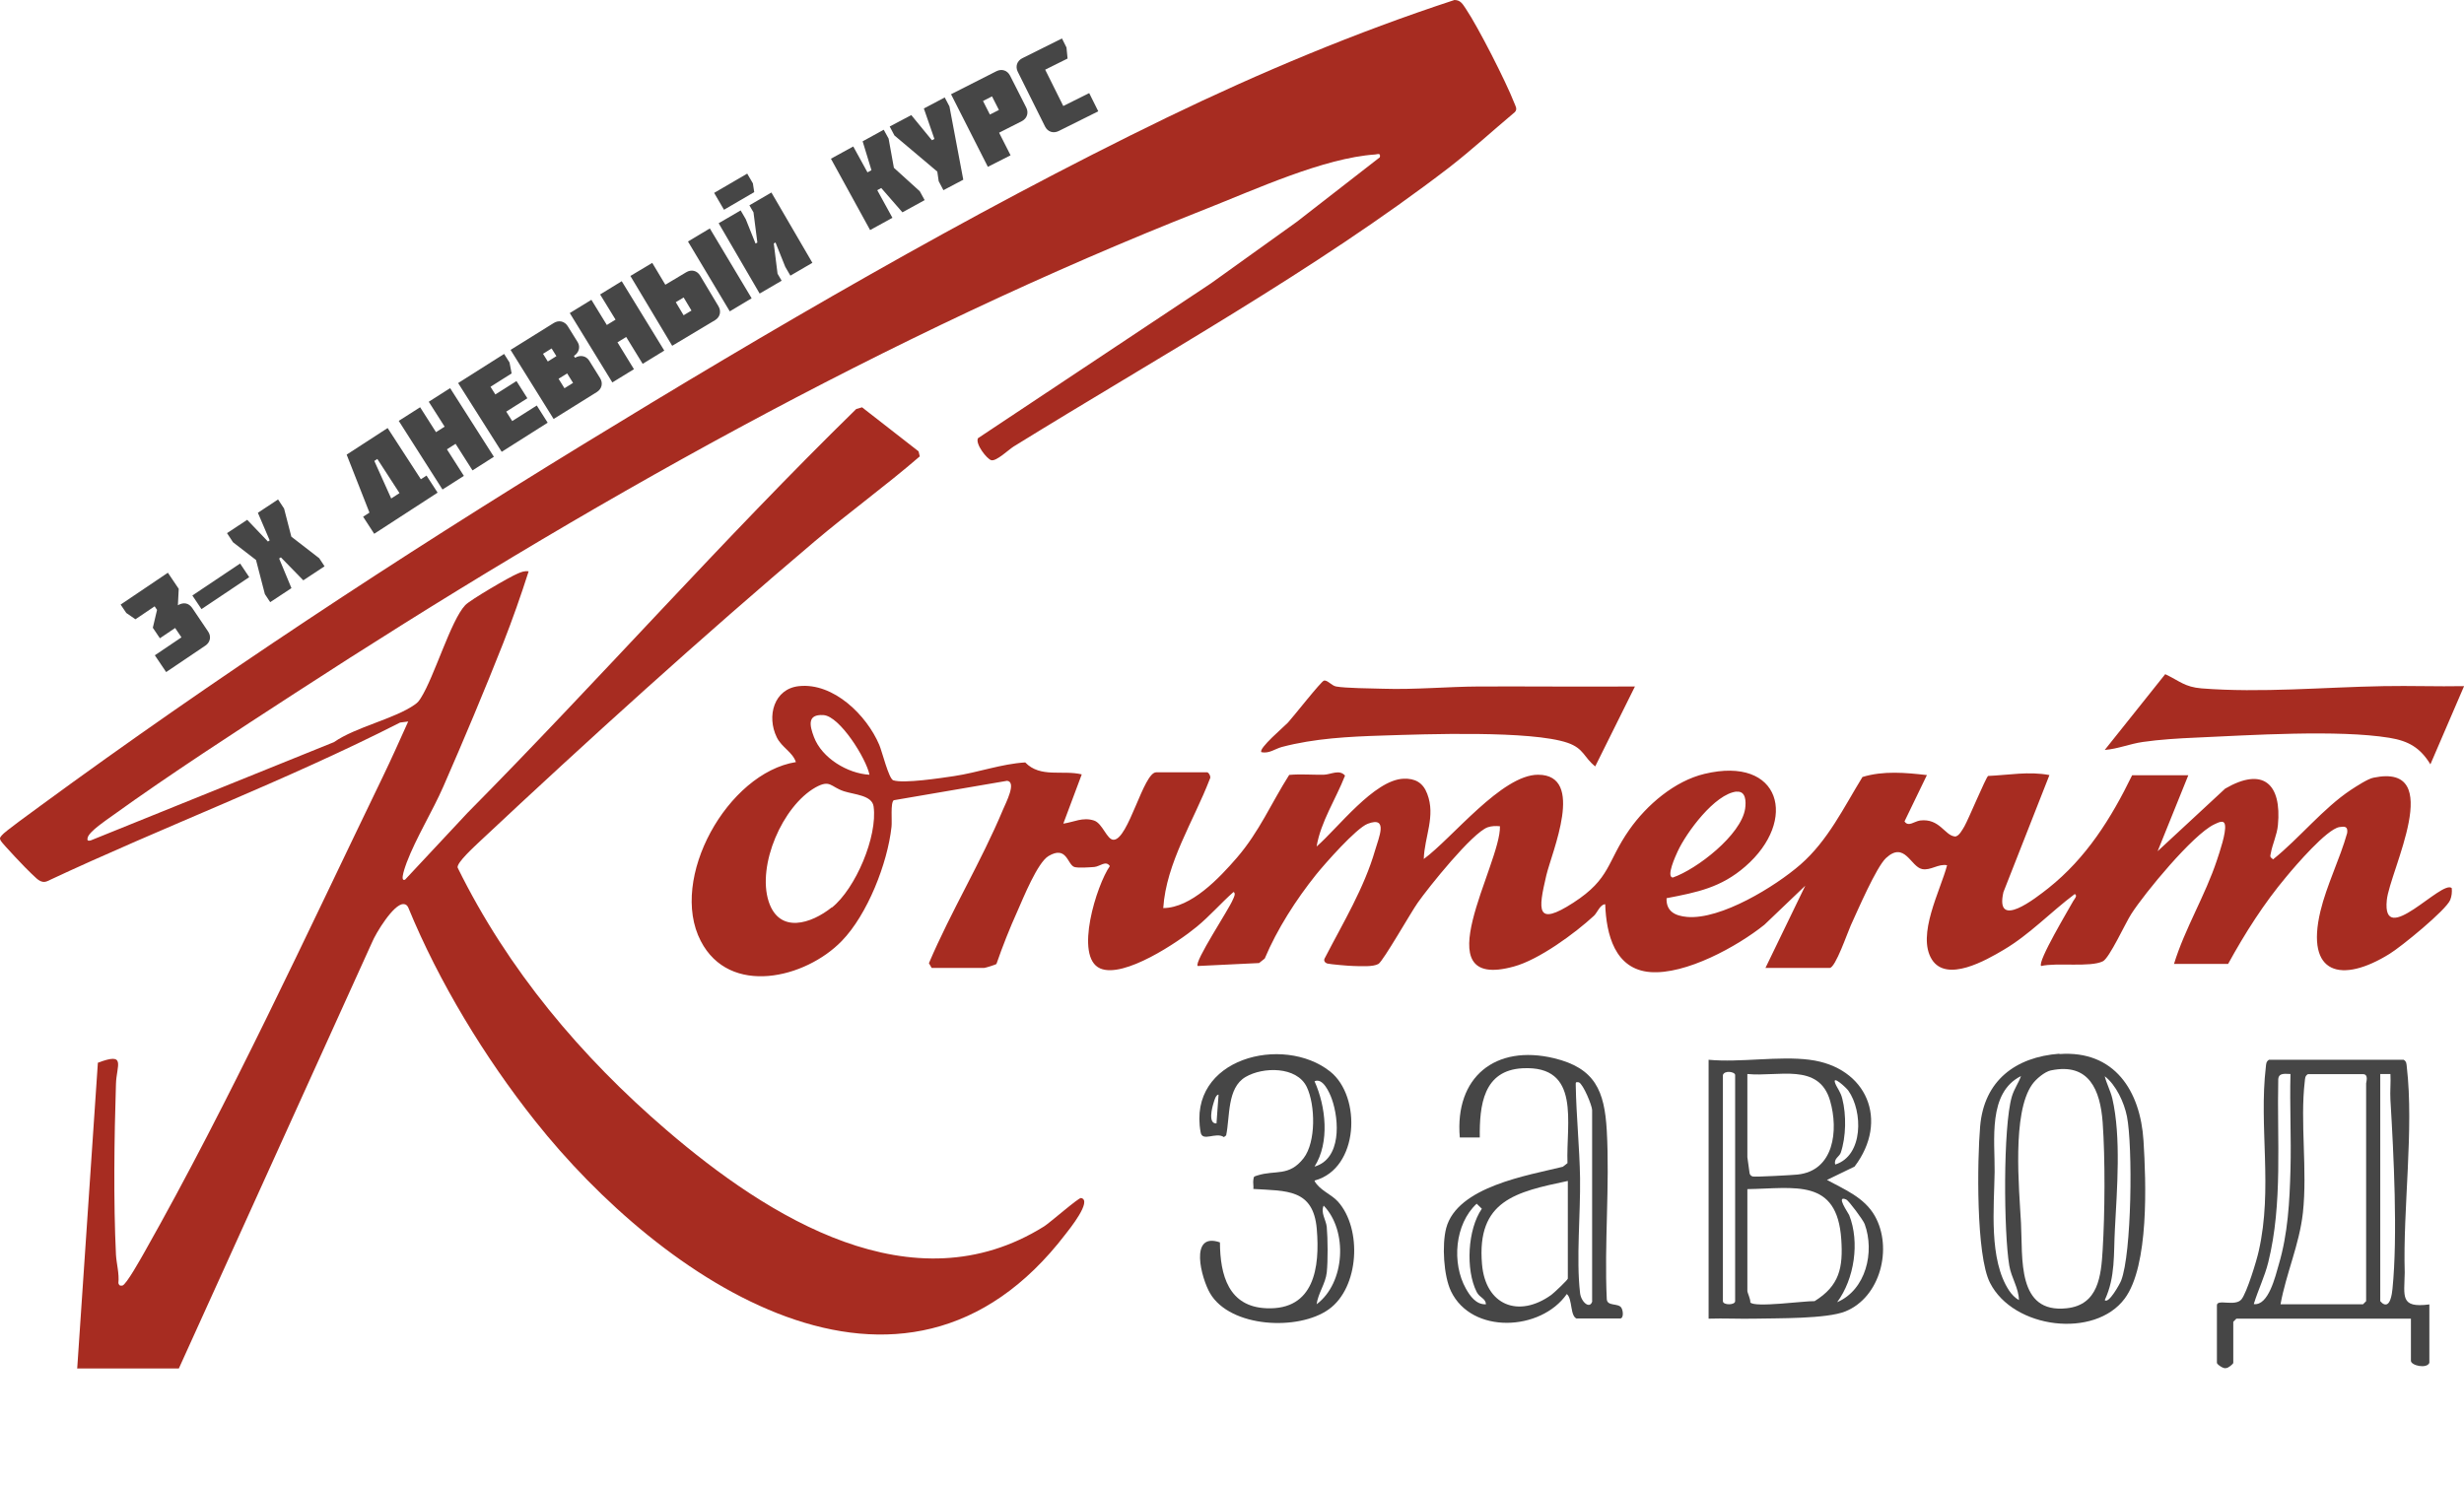 <?xml version="1.0" encoding="UTF-8"?> <svg xmlns="http://www.w3.org/2000/svg" viewBox="0 0 695.73 419.388" fill="none"><path d="M21.797 386.52L27.635 300.136C35.76 297.052 32.889 300.872 32.743 306.111C32.257 321.293 32.014 339.263 32.743 354.345C32.889 356.892 33.716 359.635 33.425 362.377C33.668 363.013 33.765 363.16 34.544 363.062C35.614 362.916 39.847 355.276 40.771 353.66C64.805 311.154 86.699 263.605 108.057 219.434C110.539 214.292 112.923 208.955 115.258 203.764L112.971 204.058C80.569 220.56 46.318 233.391 13.331 248.865C11.385 249.648 10.217 247.885 8.855 246.71C7.687 245.682 0.584 238.19 0.195 237.406C-0.194 236.622 0.049 236.524 0.487 235.937C1.217 234.909 9.536 228.983 11.288 227.661C60.232 191.766 112.971 157.144 164.64 125.51C216.309 93.875 273.62 60.282 329.474 33.202C355.794 20.469 382.895 9.108 410.675 0C412.476 0 413.059 1.273 413.936 2.546C417.389 7.688 425.221 23.065 427.509 28.941C427.851 29.872 428.579 30.802 427.704 31.683C421.524 36.874 415.539 42.359 409.167 47.305C371.559 76.197 326.749 101.025 286.221 126.097C284.81 126.979 281.309 130.358 279.898 129.966C278.682 129.672 275.275 125.314 276.152 123.747L341.929 80.017L366.11 62.681L389.609 44.416C389.852 43.142 389.121 43.534 388.246 43.632C373.747 44.612 354.286 53.573 340.615 58.96C250.317 94.512 164.64 142.894 83.342 195.733C66.46 206.702 48.069 218.602 31.819 230.305C30.116 231.53 25.251 234.762 24.764 236.525C24.521 237.357 24.813 237.553 25.592 237.357L94.289 209.591C100.468 205.282 111.414 203.029 117.155 198.965C117.982 198.377 118.274 197.985 118.81 197.153C122.653 191.129 127.275 175.214 131.362 170.905C132.724 169.436 143.963 162.874 146.152 161.992C147.174 161.552 148.098 161.16 149.266 161.356C147.077 168.212 144.693 174.969 142.065 181.678C136.811 194.998 130.924 209.003 125.183 222.127C122.118 229.13 117.447 236.671 114.82 243.625C114.626 244.213 112.679 249.208 114.382 248.424L131.994 229.571C169.116 192.06 204 152.443 241.754 115.52L243.408 115.03L259.367 127.469L259.706 128.889C250.074 137.214 239.711 144.706 229.98 152.933C198.113 179.915 165.954 209.052 135.449 237.651C134.184 238.875 128.832 243.674 129.221 245.045C143.379 273.841 164.056 298.422 188.236 319.186C216.893 343.768 257.712 369.527 294.785 346.364C296.439 345.335 304.564 338.186 305.246 338.332C308.553 339.019 301.791 347.344 300.916 348.47C254.939 408.654 186.534 361.3 151.066 316.542C136.908 298.717 123.918 277.366 115.258 256.259C114.966 255.672 114.577 255.329 113.896 255.329C111.123 255.28 106.063 263.605 105.041 266.152L50.502 386.471H21.943L21.797 386.52Z" fill="#A72C21"></path><path d="M263.064 273.351L262.286 272.027C268.561 257.287 277.027 243.429 283.207 228.64C284.033 226.682 287.099 220.854 284.374 220.511L252.36 225.996C251.387 226.682 251.923 231.823 251.728 233.488C250.609 243.821 244.917 258.315 237.667 265.76C227.402 276.337 205.995 281.478 197.87 265.76C188.723 248.13 205.46 218.308 224.726 215.223C223.801 212.382 220.688 211.06 219.325 208.22C216.406 202.246 218.547 194.508 225.602 193.774C235.381 192.746 244.722 202.001 248.274 210.375C249.101 212.333 250.95 219.924 252.214 220.364C255.134 221.344 265.691 219.728 269.341 219.189C276.201 218.161 282.817 215.712 289.482 215.321C293.764 219.777 300.039 217.377 305.441 218.699L300.233 232.607C303.25 232.166 305.731 230.697 308.894 231.725C311.326 232.509 312.542 237.21 314.441 237.161C318.625 237.112 322.858 218.112 326.457 218.112H340.859C341.249 218.112 342.075 219.385 341.59 220.022C337.065 231.823 329.279 243.674 328.453 256.455C336.333 256.406 344.266 247.983 349.227 242.254C355.602 234.86 358.909 226.877 364.016 218.846C367.228 218.553 370.489 218.846 373.747 218.797C375.791 218.748 378.175 217.182 379.781 219.042C377.202 225.653 372.921 232.068 371.754 239.071C377.787 233.831 388.003 220.267 396.273 219.924C399.583 219.777 401.82 221.05 402.987 224.184C405.422 230.501 402.21 236.28 402.015 242.597C409.993 236.769 424.054 218.748 434.32 218.797C447.699 218.846 438.163 240.638 436.606 247.249C434.32 257.043 433.638 261.794 444.246 254.937C454.851 248.081 453.635 243.478 460.056 234.321C464.972 227.318 472.852 220.56 481.269 218.553C502.872 213.362 507.785 231.676 492.801 244.703C485.941 250.677 479.227 251.999 470.567 253.664C470.42 257.435 473.047 258.659 476.357 258.954C485.892 259.785 501.218 250.383 508.37 244.164C516.153 237.357 520.532 228.151 525.884 219.434C531.771 217.622 538.095 218.21 544.08 218.895L537.756 231.97C538.826 233.635 540.481 231.97 542.133 231.725C547.679 231.04 549.09 235.937 551.961 236.231C553.082 236.329 554.152 234.223 554.685 233.342C555.806 231.383 560.719 219.581 561.353 219.14C567.14 218.895 572.881 217.769 578.672 218.895L565.683 251.95C563.2 262.823 574.829 253.615 578.379 250.824C589.084 242.303 596.09 231.138 602.024 218.944H617.886L609.225 240.393L628.296 222.715C639.001 216.496 644.304 221.344 643.186 233.048C642.942 235.741 641.628 238.434 641.19 240.932C640.995 241.911 640.848 241.96 641.823 242.695C649.217 236.769 655.982 228.249 663.814 223.058C665.322 222.079 668.583 219.924 670.186 219.63C690.863 215.321 674.76 245.976 673.934 254.203C672.523 268.11 689.598 248.228 692.274 250.824C692.371 251.999 692.274 253.028 691.838 254.154C690.671 257.043 677.875 267.474 674.711 269.382C661.236 277.758 650.871 275.357 655.202 257.287C656.954 249.991 660.699 242.548 662.744 235.251C662.988 233.342 662.062 233.342 660.504 233.586C656.905 234.272 648.244 244.36 645.569 247.592C639.196 255.182 633.891 263.556 629.125 272.225H613.848C616.914 262.233 622.655 252.93 625.962 242.94C626.742 240.589 628.589 235.202 628.25 233.048C628.006 231.285 626.254 232.362 625.136 232.852C619.151 235.741 605.577 252.195 601.783 258.12C600.128 260.668 595.603 270.609 593.753 271.488C590.154 273.251 580.765 271.783 576.337 272.812C575.17 271.686 584.267 256.553 585.434 254.398C585.726 253.909 586.699 252.93 585.824 252.489C579.013 257.582 573.125 263.898 565.729 268.256C560.768 271.196 549.675 277.561 545.491 270.998C541.112 264.046 547.923 251.46 549.773 244.36C547.292 243.87 545.15 245.927 542.718 245.437C539.506 244.8 537.805 237.406 532.5 242.352C529.727 244.996 524.473 257.238 522.577 261.353C521.7 263.261 518.247 273.351 516.641 273.351H498.493L509.732 250.138L498.201 261.158C490.515 267.327 475.967 275.308 465.944 274.526C455.921 273.741 453.538 263.8 453.245 255.378C451.834 255.378 451.008 257.728 450.085 258.61C444.682 263.605 434.515 271.047 427.461 272.958C401.384 280.157 423.859 243.968 423.52 233.342C422.304 233.244 421.232 233.244 420.065 233.635C415.686 235.202 403.377 250.579 400.311 254.937C398.367 257.679 390.581 271.391 389.219 272.225C387.71 273.105 384.111 272.861 382.213 272.812C380.948 272.812 375.596 272.322 374.819 272.125C374.039 271.881 373.603 271.245 374.137 270.46C379.247 260.568 385.181 250.824 388.295 240.05C389.267 236.622 392.138 230.354 386.156 232.656C382.895 233.929 374.137 243.87 371.607 247.004C365.963 254.056 360.612 262.381 357.108 270.706L355.504 271.978L338.183 272.812C337.065 271.735 347.087 256.699 348.108 254.056C348.352 253.517 349.032 252.293 348.303 251.901C344.702 255.084 341.639 258.659 337.891 261.745C332.685 266.052 317.311 276.386 310.646 273.497C303.202 270.265 309.723 249.746 313.371 244.605C312.252 242.891 310.598 244.703 308.992 244.849C307.629 244.947 304.466 245.192 303.348 244.849C301.355 244.164 301.257 238.679 296.049 241.764C292.938 243.625 288.946 253.566 287.294 257.287C285.103 262.135 283.11 267.179 281.357 272.225C281.114 272.468 278.194 273.351 277.902 273.351H262.918H263.064ZM245.5 218.797C244.625 214.292 237.132 202.246 232.51 201.952C227.888 201.658 228.569 204.841 229.834 208.171C232.072 214.096 239.321 218.455 245.5 218.797ZM234.894 256.308C241.56 250.971 247.836 236.231 246.668 227.759C246.23 224.576 241.268 224.429 238.251 223.45C234.456 222.176 234.456 220.071 230.272 222.372C220.931 227.661 213.73 244.36 217.039 254.594C220.055 263.849 229.105 260.863 234.845 256.259L234.894 256.308ZM490.369 223.547C484.189 224.184 476.162 235.105 473.681 240.491C473.145 241.666 470.372 247.641 472.319 247.836C479.13 245.486 491.633 235.79 492.752 228.396C493.044 226.388 492.996 223.303 490.32 223.596L490.369 223.547Z" fill="#A72C21"></path><path d="M461.662 193.823L450.423 216.447C447.165 213.851 447.263 211.403 442.64 209.787C432.373 206.261 402.453 207.338 390.435 207.73C380.948 208.024 371.169 208.514 361.926 210.962C359.978 211.501 358.375 212.872 356.184 212.431C355.115 211.501 362.898 204.939 363.678 204.058C365.04 202.588 373.067 192.354 373.844 192.207C374.819 192.011 375.986 193.627 377.251 193.872C379.878 194.361 387.225 194.41 390.483 194.508C399.534 194.802 408.631 193.921 417.584 193.872C432.276 193.823 447.019 193.97 461.711 193.872L461.662 193.823Z" fill="#A72C21"></path><path d="M695.73 193.823L686.243 215.859C683.372 211.158 680.063 209.248 674.663 208.367C660.215 206.016 635.256 207.632 619.977 208.318C615.308 208.514 609.664 208.857 605.041 209.542C601.296 210.081 598.035 211.501 594.29 211.795L611.367 190.395C615.405 192.305 616.865 194.019 621.631 194.41C638.368 195.733 656.223 194.068 672.959 193.774C680.55 193.627 688.187 193.921 695.73 193.774V193.823Z" fill="#A72C21"></path><path d="M685.95 368.344V384.896C685.173 386.658 680.745 385.632 680.745 384.308V372.41H631.459L630.584 373.29V384.896C630.584 385.191 629.125 386.415 628.54 386.366C627.811 386.658 625.962 385.288 625.962 384.896V368.639C625.962 366.728 631.167 369.129 632.919 366.926C634.427 365.014 637.201 356.005 637.785 353.262C641.775 335.633 637.785 318.199 639.779 301.306C639.876 300.472 639.827 299.836 640.656 299.297H678.701C679.529 299.787 679.48 300.472 679.578 301.306C681.62 318.838 678.457 341.462 678.993 359.383C678.896 366.092 677.582 369.47 685.902 368.393L685.95 368.344ZM646.736 303.312C645.276 303.312 643.429 302.873 643.283 304.782C642.893 321.872 644.597 339.845 640.461 356.495C639.438 360.607 637.59 364.281 636.374 368.295C640.51 368.834 642.454 360.51 643.429 357.131C646.007 348.414 646.492 339.404 646.736 330.295C646.98 321.187 646.492 312.275 646.736 303.263V303.312ZM643.865 368.344H667.218L668.095 367.464V305.957C668.095 305.616 668.873 303.361 667.218 303.361H651.651C650.823 303.851 650.871 304.538 650.774 305.369C649.412 316.878 651.554 330.392 650.24 342.536C649.217 351.597 645.52 359.578 643.914 368.393L643.865 368.344ZM672.084 303.312V367.464L672.669 368.052C674.906 369.668 675.394 365.358 675.537 363.986C677.046 349.001 675.879 325.936 674.955 310.61C674.809 308.209 675.101 305.713 674.955 303.312H672.084Z" fill="#464646"></path><path d="M510.948 299.297C527.197 301.355 533.475 316.534 523.647 329.463L515.861 333.234C520.825 335.928 526.42 338.18 529.388 343.419C534.447 352.429 530.991 366.338 521.069 370.353C515.763 372.508 501.8 372.261 495.428 372.41C491.097 372.508 486.767 372.261 482.437 372.41V299.297C491.39 300.131 502.239 298.171 510.997 299.297H510.948ZM486.475 303.607V367.464C486.475 368.639 489.93 368.639 489.93 367.464V303.607C489.93 302.676 486.913 302.186 486.475 303.607ZM493.383 303.312V326.818C493.383 326.818 493.968 331.177 494.017 331.372C494.163 331.862 494.407 332.108 494.892 332.254C495.476 332.449 506.228 331.862 507.493 331.716C517.857 330.687 519.17 319.228 516.738 310.854C513.575 299.982 502.044 304.194 493.383 303.312ZM518.198 328.876C526.176 326.377 526.03 313.84 521.895 308.014C521.358 307.229 517.174 303.361 518.198 305.957C518.732 307.329 519.706 308.307 520.191 310.315C521.358 314.869 521.261 321.09 519.753 325.546C519.365 326.672 517.711 327.211 518.198 328.876ZM493.383 335.828V364.573C493.383 365.112 494.309 366.877 494.212 367.805C495.281 369.373 509.635 367.364 512.359 367.464C519.414 363.106 520.435 357.962 519.899 350.03C518.732 332.596 506.813 335.633 493.334 335.828H493.383ZM518.732 367.757C526.856 364.281 529.388 353.606 526.517 345.72C526.128 344.594 521.992 339.06 521.31 338.768C518.198 337.395 521.846 342.488 522.138 343.175C525.155 350.812 523.598 361.194 518.732 367.757Z" fill="#464646"></path><path d="M581.493 297.681C597.063 296.555 604.361 308.112 605.236 322.167C605.965 333.822 606.842 357.423 599.933 366.728C591.516 378.09 568.502 375.348 561.886 362.272C557.897 354.437 558.287 327.552 559.113 318.053C560.232 305.174 569.087 298.515 581.493 297.583V297.681ZM579.11 302.286C577.309 302.676 574.877 304.733 573.808 306.252C568.066 314.33 570.108 335.487 570.644 345.379C571.181 355.271 569.38 371.038 583.587 369.47C592.489 368.493 593.268 360.363 593.705 352.967C594.338 342.637 594.436 327.211 593.705 316.975C593.025 307.819 589.862 300.082 579.159 302.286H579.11ZM570.06 367.169C570.011 363.742 567.92 360.902 567.335 357.423C565.778 348.17 565.537 318.248 568.066 309.679C568.746 307.427 569.913 305.957 570.644 303.899C561.206 308.602 563.297 321.97 563.2 330.931C563.054 341.069 561.496 355.71 567.286 364.476C567.969 365.504 568.99 366.582 570.06 367.169ZM594.29 367.169C595.408 368.344 598.62 362.469 598.912 361.684C601.927 353.996 602.219 323.684 600.564 315.31C599.787 311.393 597.501 306.398 594.29 303.951C594.826 306.103 595.895 308.014 596.429 310.218C598.961 321.139 597.743 335.928 597.16 347.141C596.77 353.996 597.355 360.656 594.29 367.169Z" fill="#464646"></path><path d="M445.267 372.41C443.271 371.823 444.051 366.777 442.396 365.456C435.098 375.935 415.588 376.915 409.703 364.673C407.61 360.315 407.122 351.5 408.341 346.846C411.453 335.094 431.401 331.959 441.278 329.512L442.591 328.483C442.153 317.27 446.532 300.816 429.893 301.696C418.8 302.286 417.73 312.175 417.828 321.236H412.184C410.724 304.146 422.256 294.89 438.797 298.856C450.375 301.647 453.05 308.063 453.684 319.276C454.559 334.851 452.953 351.254 453.684 366.877C453.781 368.98 456.847 367.954 457.771 369.275C458.355 370.158 458.499 372.362 457.429 372.362H445.316L445.267 372.41ZM449.549 367.464V313.499C449.549 312.275 447.068 306.203 445.803 305.664C444.828 305.516 444.926 305.664 444.926 306.544C445.072 315.115 445.995 324.076 446.142 332.647C446.288 342.734 445.023 355.563 446.142 365.163C446.434 367.757 448.964 369.863 449.597 367.464H449.549ZM442.64 333.527C428.043 336.613 416.902 339.012 418.459 357.033C419.434 368.59 428.725 372.362 438.017 365.699C438.651 365.261 442.689 361.441 442.689 361.097V333.527H442.64ZM419.577 368.344C419.434 366.582 417.876 366.63 416.95 364.868C413.79 358.601 414.372 347.19 418.41 341.362L416.95 339.943C410.724 345.72 409.896 356.738 413.887 363.888C415.054 365.994 416.804 368.493 419.531 368.344H419.577Z" fill="#464646"></path><path d="M371.169 333.527C372.628 336.172 375.84 337.201 377.787 339.355C384.647 346.995 383.818 363.596 375.207 369.765C366.597 375.935 347.377 374.955 341.685 365.261C339.204 361.048 335.654 347.826 344.458 350.864C344.507 360.117 346.892 369.08 357.644 369.47C371.071 370.009 372.726 357.962 371.802 347.093C370.83 335.682 363.19 336.367 353.899 335.779C353.996 334.948 353.752 333.968 353.899 333.134C354.045 332.108 354.094 332.303 355.066 331.959C360.125 330.343 363.968 332.401 368.103 327.062C371.607 322.509 371.412 312.078 368.98 306.986C366.158 301.108 356.623 301.257 351.708 304.146C346.405 307.229 347.329 315.408 346.21 320.649L345.579 321.139C343.339 319.571 339.497 322.606 339.009 319.766C335.215 298.807 362.364 292.099 375.596 302.627C384.501 309.728 383.721 330.002 371.266 333.381L371.169 333.527ZM371.169 329.463C378.711 327.308 378.223 316.485 376.035 310.315C375.353 308.455 373.506 304.292 371.169 305.369C374.38 312.47 375.499 322.655 371.169 329.463ZM343.486 317.27L344.071 309.14C343.291 309.14 342.855 310.854 342.66 311.49C342.27 312.714 341.005 317.416 343.486 317.27ZM371.754 368.344C379.829 362.321 380.607 347.583 373.747 340.482C372.823 342.488 374.429 344.496 374.624 346.554C374.917 349.786 374.965 356.151 374.624 359.335C374.283 362.518 372.192 365.163 371.754 368.344Z" fill="#464646"></path><path d="M54.322 171.772L58.765 178.36C59.701 179.749 59.382 181.39 57.994 182.327L46.914 189.799L43.719 185.063L51.233 179.995L49.452 177.354L45.15 180.255L43.149 177.288L44.342 172.245L43.663 171.238L38.245 174.892L35.658 173.111L34.061 170.743L47.401 161.746L50.467 166.292L50.228 170.929C51.799 170.028 53.275 170.221 54.322 171.772ZM54.315 168.175L67.793 159.149L70.37 162.996L56.891 172.022L54.315 168.175ZM76.146 152.608L72.813 144.815L78.514 141.053L80.214 143.629L82.262 151.563L90.139 157.656L91.64 159.931L85.638 163.892L79.311 157.405L78.818 157.73L82.294 166.098L76.292 170.059L74.791 167.784L72.286 158.146L65.798 153.143L64.098 150.566L69.798 146.804L75.653 152.934L76.146 152.608ZM112.803 139.261L106.546 129.62L105.692 130.174L110.461 140.78L112.803 139.261ZM105.657 150.749L102.529 145.929L104.319 144.767L97.881 128.393L109.449 120.885L118.835 135.346L120.432 134.309L123.561 139.129L105.657 150.749ZM123.108 122.048L125.545 120.495L121.062 113.461L127.099 109.614L139.452 128.998L133.415 132.846L128.633 125.341L126.196 126.894L130.979 134.398L124.942 138.245L112.589 118.861L118.625 115.014L123.108 122.048ZM154.639 119.376L141.656 127.598L129.358 108.18L142.341 99.957L143.869 102.37L144.462 105.455L138.497 109.232L139.868 111.396L145.832 107.618L148.907 112.473L142.942 116.25L144.629 118.914L151.564 114.521L154.639 119.376ZM157.716 106.969L159.383 109.645L161.808 108.134L160.141 105.459L157.716 106.969ZM157.103 100.581L155.748 98.407L153.323 99.918L154.678 102.092L157.103 100.581ZM168.497 110.737L156.318 118.325L144.164 98.815L156.344 91.227C157.793 90.325 159.421 90.703 160.307 92.124L163.102 96.611C163.988 98.033 163.39 99.682 162.052 100.515L162.382 101.045C163.72 100.211 165.464 100.402 166.366 101.851L169.439 106.784C170.325 108.206 169.947 109.834 168.497 110.737ZM171.344 91.78L173.808 90.269L169.448 83.159L175.55 79.417L187.566 99.012L181.464 102.754L176.812 95.168L174.348 96.678L179.001 104.265L172.898 108.007L160.882 88.412L166.984 84.67L171.344 91.78ZM193.02 89.036L195.246 87.704L193.038 84.012L190.812 85.344L193.02 89.036ZM194.257 68.206L200.428 64.514L212.23 84.239L206.059 87.932L194.257 68.206ZM193.779 76.873C195.216 76.013 196.838 76.42 197.697 77.858L202.856 86.48C203.716 87.917 203.325 89.567 201.888 90.427L189.799 97.659L177.998 77.934L184.17 74.242L187.862 80.413L193.779 76.873ZM204.424 59.24L201.646 54.474L210.98 49.034L212.584 51.786L212.963 54.263L204.424 59.24ZM212.755 59.972L211.598 57.986L217.811 54.364L229.385 74.224L223.172 77.845L221.734 75.376L218.966 68.476L218.484 68.757L219.546 77.297L220.704 79.283L214.491 82.904L202.917 63.045L209.13 59.424L210.568 61.892L213.336 68.793L213.846 68.495L212.755 59.972ZM246.06 48.059L243.572 39.911L249.53 36.639L250.905 39.143L252.398 47.389L259.708 54.015L261.083 56.519L254.807 59.964L248.826 53.096L247.704 53.713L251.986 61.513L245.683 64.974L234.62 44.826L240.924 41.365L244.938 48.676L246.06 48.059ZM271.989 50.753L266.383 53.71L265.049 51.183L264.654 48.46L252.548 38.251L251.215 35.724L257.312 32.506L263.138 39.606L263.836 39.238L260.858 30.637L266.753 27.527L268.084 30.053L271.989 50.753ZM277.558 28.516L279.505 32.352L282.053 31.06L280.106 27.223L277.558 28.516ZM288.489 34.238L282.104 37.477L285.344 43.861L278.931 47.114L268.531 26.616L281.327 20.123C282.85 19.351 284.438 19.87 285.198 21.364L289.759 30.354C290.516 31.847 290.01 33.466 288.489 34.238ZM288.689 16.424L299.859 10.861L301.134 13.418L301.437 16.532L295.116 19.679L300.226 29.938L307.545 26.293L310.105 31.437L298.938 36.999C297.409 37.761 295.824 37.229 295.077 35.73L287.376 20.269C286.629 18.77 287.16 17.185 288.689 16.424Z" fill="#464646"></path></svg> 